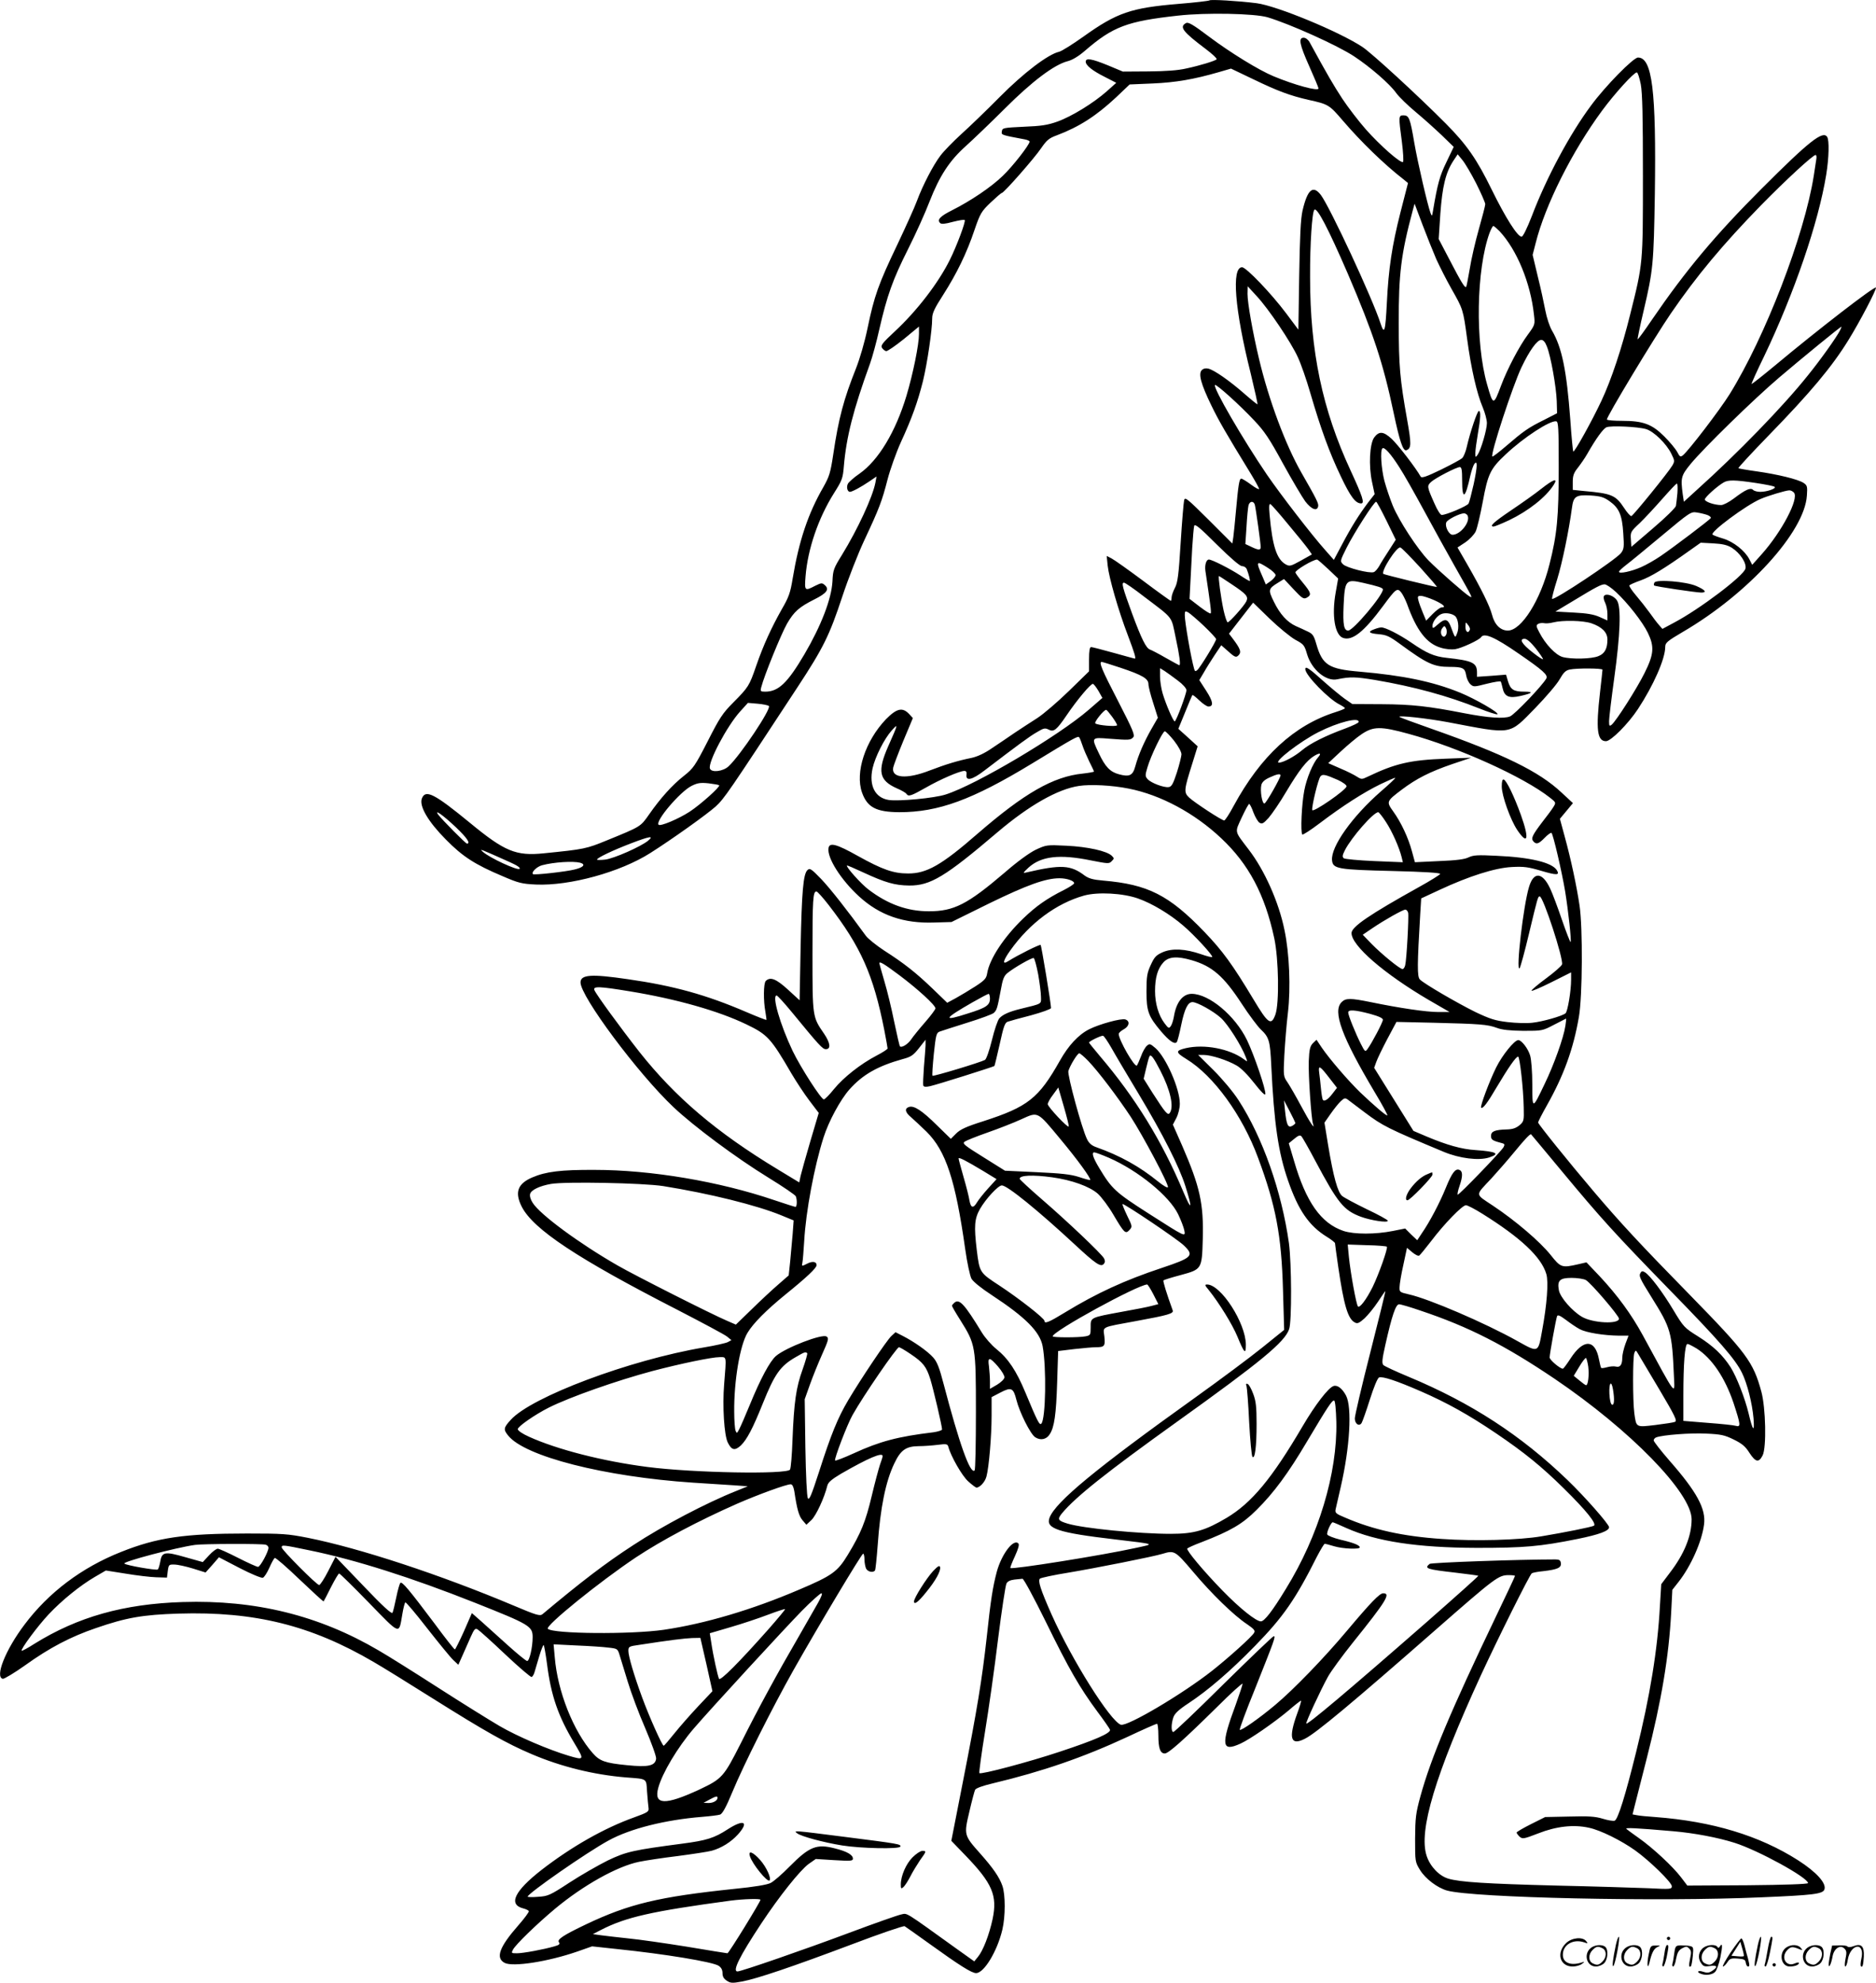 <?xml version="1.0" encoding="UTF-8"?>
<svg xmlns="http://www.w3.org/2000/svg" version="1.0" viewBox="0 0 1136.294 1200.686" preserveAspectRatio="xMidYMid meet">
  <g transform="translate(-0.382,1200.846) scale(0.1,-0.1)" fill="#000000" stroke="none">
    <path d="M7329 12006 c-3 -3 -87 -13 -186 -21 -289 -24 -374 -53 -578 -199 -66 -47 -132 -88 -146 -91 -67 -15 -215 -128 -359 -273 -80 -81 -186 -183 -234 -226 -48 -44 -105 -102 -126 -130 -44 -58 -107 -179 -143 -276 -13 -36 -67 -155 -119 -265 -114 -238 -139 -310 -179 -502 -18 -87 -47 -186 -71 -247 -73 -183 -105 -301 -137 -518 -17 -113 -24 -135 -60 -199 -93 -161 -148 -326 -186 -554 -14 -86 -23 -112 -66 -186 -63 -112 -111 -216 -155 -343 -42 -122 -47 -129 -139 -222 -64 -64 -83 -93 -155 -235 -77 -150 -87 -164 -144 -209 -70 -55 -142 -135 -211 -234 -52 -74 -48 -72 -254 -156 -127 -52 -136 -54 -384 -79 -168 -17 -236 11 -446 184 -217 178 -270 205 -292 148 -17 -46 37 -139 145 -248 102 -104 177 -152 343 -222 97 -42 118 -47 203 -51 204 -9 511 75 693 191 137 87 341 233 395 281 54 50 75 81 495 721 159 242 195 316 273 552 35 106 95 259 133 340 91 194 107 237 141 369 16 61 52 162 80 224 69 150 102 244 134 370 26 107 56 309 56 380 0 31 13 60 66 142 83 130 143 253 190 393 35 102 42 113 98 167 34 32 64 58 68 58 12 0 197 210 238 271 34 49 48 61 95 78 135 51 238 117 359 230 l82 78 140 6 c139 6 249 25 398 68 l76 22 138 -66 c145 -70 221 -98 330 -123 123 -27 127 -30 211 -128 108 -126 250 -264 365 -353 l28 -23 -46 -179 c-51 -201 -72 -340 -82 -546 -9 -176 -15 -196 -38 -126 -50 155 -307 706 -362 779 -48 62 -81 33 -111 -96 -11 -50 -16 -152 -20 -394 l-5 -326 -74 99 c-89 119 -242 279 -267 279 -65 0 -45 -255 52 -642 25 -104 44 -188 41 -188 -3 0 -39 29 -80 65 -88 77 -182 143 -217 151 -16 4 -30 1 -40 -9 -22 -22 -5 -84 57 -212 44 -91 88 -168 239 -414 28 -46 51 -88 51 -93 0 -6 -22 6 -49 26 -27 20 -53 36 -59 36 -12 0 -18 -40 -32 -195 -6 -66 -13 -137 -16 -159 l-6 -39 -143 143 c-132 131 -144 141 -149 119 -3 -13 -13 -129 -21 -258 -12 -196 -18 -241 -35 -273 -11 -21 -20 -47 -20 -58 0 -11 -2 -20 -5 -20 -2 0 -78 54 -167 121 -90 67 -176 128 -192 136 l-29 15 6 -59 c8 -74 65 -273 123 -424 40 -106 50 -139 41 -139 -2 0 -59 16 -128 35 -68 19 -130 35 -136 35 -9 0 -13 -21 -13 -73 l0 -74 -122 -119 c-68 -66 -154 -140 -193 -165 -38 -24 -99 -64 -135 -88 -36 -25 -97 -66 -136 -92 -46 -32 -89 -52 -125 -60 -84 -17 -156 -39 -253 -76 -141 -55 -235 -47 -222 18 3 14 31 88 62 163 l57 136 -23 25 c-40 42 -75 34 -140 -32 -125 -131 -188 -322 -145 -444 32 -90 86 -118 226 -119 237 0 442 75 804 295 259 158 277 167 285 159 4 -5 13 -27 20 -49 7 -22 26 -66 41 -97 16 -32 29 -59 29 -62 0 -2 -30 -8 -67 -12 -180 -18 -355 -119 -639 -365 -218 -190 -308 -241 -421 -240 -87 0 -154 23 -303 106 -130 73 -173 84 -178 47 -9 -59 76 -192 184 -291 126 -116 272 -166 458 -159 l103 3 229 113 c228 111 341 152 425 152 44 0 89 -15 89 -30 0 -5 -28 -24 -62 -41 -104 -52 -169 -98 -247 -173 -117 -113 -204 -245 -218 -332 -5 -31 -15 -42 -72 -79 -36 -23 -89 -55 -118 -71 l-52 -28 -88 85 c-101 97 -173 154 -295 232 -47 31 -97 71 -110 89 -111 153 -214 284 -270 343 -62 64 -69 68 -84 54 -25 -25 -34 -130 -41 -471 l-6 -317 -71 65 c-71 65 -107 79 -134 52 -14 -14 -15 -121 -2 -188 4 -25 7 -46 6 -48 -2 -1 -57 20 -122 48 -242 104 -439 159 -719 199 -219 32 -285 28 -285 -20 0 -85 348 -552 563 -755 124 -117 381 -308 575 -427 88 -54 163 -105 166 -113 9 -23 7 -64 -2 -64 -4 0 -61 18 -126 40 -335 114 -748 184 -1091 184 -202 1 -295 -10 -378 -46 -88 -38 -107 -90 -63 -177 70 -137 337 -314 944 -625 149 -77 284 -149 299 -161 l27 -22 -22 -12 c-12 -6 -77 -21 -144 -32 -450 -76 -1045 -299 -1171 -439 -43 -47 -45 -58 -16 -94 100 -127 583 -250 1119 -286 91 -6 203 -13 249 -16 l84 -6 -69 -28 c-179 -71 -448 -212 -624 -328 -170 -110 -318 -224 -551 -419 -15 -12 -38 -5 -175 53 -442 186 -930 347 -1246 410 -122 24 -153 26 -368 26 -379 0 -544 -24 -764 -112 -237 -94 -438 -245 -584 -440 -115 -152 -181 -318 -131 -328 8 -1 69 35 135 82 149 107 276 173 428 225 185 64 283 81 501 88 461 14 803 -71 1182 -293 54 -31 217 -132 363 -224 309 -194 443 -270 594 -334 178 -76 376 -125 571 -141 131 -10 123 -4 128 -87 3 -40 7 -84 9 -98 3 -22 -4 -27 -87 -57 -182 -65 -380 -178 -561 -318 -164 -128 -203 -209 -112 -233 17 -4 33 -12 35 -17 1 -6 -27 -44 -63 -85 -116 -132 -140 -198 -84 -228 50 -26 262 7 439 68 l91 32 157 -17 c280 -29 575 -77 610 -101 15 -10 23 -24 23 -44 0 -21 8 -35 26 -46 22 -15 33 -16 92 -5 91 17 304 89 668 226 168 64 310 112 317 109 7 -4 73 -51 147 -104 186 -134 259 -180 286 -180 48 0 128 132 159 263 19 80 19 213 0 266 -18 52 -56 107 -135 196 -98 110 -98 112 -65 252 15 65 31 125 35 133 5 10 48 25 107 39 301 72 548 157 817 282 93 44 173 79 178 79 4 0 8 -32 8 -71 0 -77 11 -109 39 -109 22 0 110 78 314 279 86 86 157 150 157 143 0 -7 -19 -63 -41 -125 -92 -248 -87 -290 29 -237 57 26 200 125 289 199 39 34 74 61 77 61 3 0 -7 -35 -23 -78 -55 -150 -40 -198 48 -152 66 33 290 220 786 655 369 323 385 335 448 335 20 0 37 -2 37 -5 0 -3 -52 -114 -116 -247 -273 -570 -393 -855 -457 -1088 -28 -103 -31 -129 -32 -256 0 -139 0 -141 30 -190 33 -53 104 -107 163 -124 158 -44 1277 -69 1907 -41 310 13 369 20 379 47 14 37 -47 105 -159 177 -235 150 -521 236 -865 262 -47 3 -97 8 -111 11 l-27 5 13 52 c7 29 40 158 73 287 90 352 134 618 148 883 l7 138 37 47 c75 95 142 245 155 348 13 95 -44 199 -210 388 -52 60 -95 115 -95 122 0 6 7 15 15 18 39 15 210 28 303 23 90 -4 112 -9 167 -36 51 -25 71 -42 96 -82 37 -56 56 -59 79 -14 24 48 19 288 -8 387 -49 179 -88 232 -436 588 -297 303 -421 437 -578 622 -154 181 -338 410 -338 419 0 5 24 52 54 105 101 179 160 341 193 534 22 123 24 542 4 675 -17 115 -52 280 -90 418 l-29 107 40 48 39 47 -68 63 c-137 129 -348 232 -791 388 -103 36 -189 68 -192 71 -10 11 165 -8 294 -32 396 -75 366 -80 529 86 64 66 131 144 147 173 24 42 37 55 62 60 43 9 198 8 198 -1 0 -5 -7 -66 -15 -138 -26 -225 -17 -295 36 -295 30 0 134 104 194 195 94 143 165 304 165 376 0 25 12 35 107 91 396 231 737 606 751 825 4 56 2 62 -20 77 -33 22 -157 52 -284 70 -58 8 -108 17 -111 19 -2 3 80 92 184 199 252 259 382 414 482 576 69 111 174 312 167 319 -9 9 -349 -253 -610 -471 -77 -64 -141 -114 -143 -113 -2 2 32 78 76 168 183 383 329 810 376 1099 17 105 19 208 6 229 -26 41 -110 -26 -397 -313 -283 -283 -460 -495 -664 -793 -46 -68 -85 -121 -87 -119 -2 2 14 79 36 172 58 248 61 283 68 704 9 631 -16 830 -102 830 -28 0 -198 -173 -284 -290 -129 -173 -271 -438 -359 -670 -30 -77 -54 -125 -62 -125 -25 0 -98 116 -181 285 -90 184 -151 272 -278 400 -172 173 -448 426 -505 464 -139 92 -518 249 -641 265 -111 14 -279 24 -286 17z m352 -102 c134 -40 424 -170 525 -237 97 -64 216 -167 254 -221 18 -25 72 -77 119 -116 47 -39 118 -103 158 -141 l72 -70 -44 -92 c-41 -84 -54 -132 -81 -292 -6 -38 -7 -39 -16 -15 -17 46 -77 303 -98 425 -25 148 -32 165 -65 165 -30 0 -31 -4 -10 -160 8 -63 11 -118 7 -122 -12 -12 -139 99 -227 199 -42 48 -106 131 -141 184 -54 83 -87 139 -198 342 -9 16 -24 27 -36 27 -33 0 -25 -41 35 -175 30 -67 55 -127 55 -132 0 -19 -146 21 -273 74 -89 37 -260 142 -392 241 -95 72 -124 88 -137 81 -43 -23 -21 -52 120 -158 40 -30 69 -58 65 -62 -12 -10 -99 -37 -183 -55 -51 -12 -125 -17 -230 -18 l-155 -1 -91 38 c-98 40 -134 46 -134 22 0 -22 39 -54 115 -92 l70 -36 -57 -51 c-80 -71 -213 -153 -300 -184 -59 -21 -98 -27 -203 -31 -124 -6 -130 -7 -133 -28 -3 -22 -8 -21 141 -49 15 -3 27 -9 27 -13 0 -19 -104 -152 -162 -207 -71 -69 -195 -152 -306 -208 -74 -37 -94 -58 -74 -78 8 -8 29 -6 77 7 36 9 69 15 72 11 8 -7 -49 -159 -90 -241 -70 -141 -201 -311 -334 -434 -74 -69 -86 -84 -77 -99 6 -9 17 -18 25 -20 8 -1 56 32 107 73 l92 76 0 -45 c0 -65 -36 -241 -76 -375 -66 -219 -170 -390 -283 -470 -34 -23 -65 -51 -71 -61 -11 -20 -4 -50 12 -50 13 0 67 29 117 63 l44 30 -7 -38 c-17 -87 -108 -283 -202 -436 -51 -82 -55 -93 -58 -161 -6 -107 -68 -268 -170 -442 -102 -173 -157 -226 -237 -226 -29 0 -31 2 -24 28 17 68 121 323 156 384 43 74 73 100 166 147 74 37 91 60 64 85 -18 16 -21 16 -60 -3 -63 -33 -65 -31 -58 57 13 165 77 352 171 502 50 79 55 91 61 165 15 177 57 342 158 620 14 39 40 133 57 210 47 204 81 300 174 485 46 91 104 220 130 288 61 156 121 248 221 337 43 39 149 140 234 225 166 166 300 267 382 288 28 7 66 30 103 62 171 148 257 180 566 214 170 19 461 13 541 -10z m2261 -406 c10 -55 13 -194 13 -553 0 -536 1 -529 -77 -840 -50 -203 -115 -398 -174 -523 -53 -114 -164 -315 -171 -308 -2 2 -11 90 -18 195 -22 294 -50 435 -111 538 -14 24 -32 78 -40 121 -8 42 -28 136 -46 207 l-31 130 18 70 c58 232 221 557 403 804 76 103 192 231 210 231 6 0 16 -33 24 -72z m-997 -600 c30 -60 55 -117 55 -126 0 -9 -18 -78 -39 -152 -21 -74 -46 -182 -55 -240 -10 -57 -19 -107 -22 -109 -7 -8 -30 29 -99 162 l-67 128 10 153 c12 165 32 249 79 321 l26 39 28 -34 c16 -19 54 -83 84 -142z m2060 145 c-2 -16 -9 -59 -15 -98 -57 -362 -294 -976 -510 -1324 -60 -96 -246 -339 -283 -370 -15 -11 -19 -9 -34 20 -10 19 -45 61 -78 94 -75 75 -128 95 -256 95 -48 0 -90 3 -92 8 -7 9 287 496 387 642 157 229 316 419 545 654 155 158 316 306 332 306 5 0 7 -12 4 -27z m-2302 -603 c21 -46 62 -127 92 -180 71 -125 71 -125 95 -302 24 -180 59 -333 95 -417 14 -33 25 -76 25 -95 0 -39 -36 -162 -56 -191 -13 -18 -14 -18 -14 10 0 17 7 68 15 115 17 97 19 140 6 140 -9 0 -53 -130 -73 -218 -6 -28 -19 -59 -27 -67 -9 -9 -67 -40 -130 -71 -87 -42 -116 -52 -122 -42 -28 51 -139 195 -176 229 -50 46 -76 48 -106 8 -27 -38 -34 -170 -13 -268 l16 -75 -39 -50 c-54 -72 -101 -146 -158 -254 l-50 -94 -52 59 c-79 88 -269 334 -354 458 -145 213 -328 528 -314 542 8 7 152 -123 237 -214 62 -65 93 -111 175 -262 55 -100 116 -203 135 -229 37 -48 72 -62 78 -29 3 17 -9 42 -102 204 -96 168 -197 439 -256 687 -39 164 -70 340 -70 395 l1 46 55 -60 c71 -76 208 -279 249 -370 18 -38 52 -135 75 -215 64 -219 116 -362 185 -506 59 -124 89 -164 123 -164 23 0 9 42 -64 200 -171 369 -245 722 -245 1170 -1 198 12 395 26 408 16 17 83 -111 203 -388 153 -357 214 -541 277 -841 37 -175 57 -233 77 -227 31 11 31 37 5 184 -44 246 -51 328 -51 584 -1 300 14 420 85 685 l11 40 47 -125 c26 -69 64 -163 84 -210z m384 168 c104 -112 187 -311 208 -505 7 -59 7 -61 -37 -121 -52 -70 -124 -207 -162 -308 -46 -123 -48 -123 -85 7 -73 256 -65 696 15 917 9 23 19 42 23 42 4 0 21 -15 38 -32z m2062 -600 c-21 -42 -121 -182 -195 -273 -149 -187 -428 -474 -671 -692 l-80 -73 -7 47 c-13 98 -10 111 48 182 80 97 380 390 536 523 135 115 371 308 377 308 2 0 -2 -10 -8 -22z m-1776 -97 c24 -58 57 -246 60 -331 l2 -74 -80 -41 c-95 -47 -123 -67 -229 -158 -43 -37 -81 -66 -83 -63 -13 13 123 427 176 539 49 103 95 167 120 167 13 0 24 -13 34 -39z m72 -731 c0 -303 -10 -408 -56 -589 -54 -217 -170 -401 -252 -401 -45 0 -81 36 -96 96 -14 53 -64 155 -149 303 l-60 104 47 31 c25 17 54 47 63 66 9 19 28 100 43 180 31 169 46 200 139 287 108 102 269 207 306 200 13 -2 15 -41 15 -277z m529 230 c47 -14 123 -88 153 -149 21 -42 21 -46 6 -72 -24 -41 -236 -302 -248 -306 -5 -1 -25 20 -43 48 -52 79 -75 89 -244 104 l-68 7 0 47 c0 39 6 56 31 87 17 22 43 59 57 84 53 93 96 152 116 161 26 11 188 4 240 -11z m-1495 -230 c27 -41 94 -160 151 -265 56 -104 140 -255 185 -335 116 -205 110 -194 88 -182 -26 15 -188 157 -247 217 -66 68 -178 239 -216 331 -17 42 -40 110 -51 151 -19 75 -26 183 -12 196 11 12 51 -33 102 -113z m451 -103 c-13 -56 -26 -109 -31 -118 -8 -15 -135 -69 -163 -69 -7 0 -27 30 -43 68 -46 103 -47 108 -21 132 26 24 154 90 174 90 11 0 14 -19 14 -79 0 -125 19 -114 50 29 7 30 18 61 24 69 20 26 19 -14 -4 -122z m1707 7 c59 -9 112 -19 116 -24 11 -10 -47 -30 -87 -30 -18 0 -37 5 -44 12 -15 15 -45 2 -116 -52 -29 -22 -64 -40 -77 -40 -41 0 -99 20 -99 34 0 13 73 79 114 103 28 16 66 16 193 -3z m-473 -61 c-3 -32 -7 -67 -9 -78 -2 -11 -64 -72 -137 -134 l-133 -114 -3 46 c-3 43 -1 47 54 98 31 30 92 96 137 147 44 50 83 92 88 92 4 0 5 -26 3 -57z m706 2 c31 -37 -74 -236 -194 -371 l-59 -66 -18 35 c-27 51 -95 105 -158 124 -31 9 -60 20 -64 24 -18 14 202 178 291 216 44 19 150 51 173 52 9 1 22 -6 29 -14z m-1118 -51 c59 -42 77 -84 84 -195 6 -85 4 -96 -14 -120 -33 -41 -406 -289 -417 -277 -3 2 11 56 31 119 31 101 71 296 89 431 9 71 24 81 113 76 60 -4 80 -10 114 -34z m-2148 -21 c6 -20 36 -236 36 -258 0 -19 -14 -19 -57 2 l-36 17 7 105 c3 58 9 116 12 129 7 26 30 29 38 5z m798 -98 l56 -115 -41 -64 c-23 -35 -50 -78 -59 -95 -10 -17 -24 -34 -33 -37 -24 -10 -165 26 -186 47 -19 19 -19 20 22 102 45 89 165 277 178 277 4 0 32 -52 63 -115z m-594 -24 c54 -64 107 -130 120 -148 l22 -32 -66 -37 c-63 -35 -69 -36 -93 -23 -54 31 -80 110 -97 298 -5 55 -3 72 6 66 6 -4 55 -59 108 -124z m2537 59 c14 -5 24 -14 21 -19 -8 -12 -226 -177 -304 -230 -35 -24 -88 -54 -118 -67 -59 -26 -134 -42 -134 -28 0 5 20 23 43 41 23 17 121 98 217 178 169 141 176 146 212 140 20 -3 49 -10 63 -15z m-1451 -6 c15 -39 -46 -114 -92 -114 -22 0 -48 51 -38 75 6 17 80 54 107 55 9 0 20 -7 23 -16z m-1367 -304 c12 0 24 -8 28 -17 14 -36 23 -73 18 -73 -3 0 -29 15 -57 34 -63 41 -171 96 -190 96 -16 0 -26 -33 -21 -69 30 -201 37 -252 32 -257 -3 -4 -33 15 -67 41 l-61 47 5 97 c3 53 8 148 11 211 4 63 9 123 12 134 4 14 31 -7 137 -113 84 -83 140 -131 153 -131z m2967 111 c50 -32 90 -93 82 -126 -11 -44 -278 -246 -434 -328 l-69 -37 -20 23 c-11 12 -37 46 -58 76 -21 29 -58 76 -82 104 -24 28 -42 55 -40 60 1 4 32 18 69 31 61 22 141 70 298 182 l65 46 76 -4 c56 -3 86 -10 113 -27z m-1888 -119 c57 -63 103 -116 101 -118 -3 -3 -318 74 -324 79 -16 17 82 168 103 160 9 -3 62 -58 120 -121z m-558 -9 l61 -58 -15 -85 c-25 -139 -5 -259 46 -275 56 -18 126 38 242 195 76 103 85 110 108 82 10 -12 26 -44 36 -70 58 -162 119 -241 205 -266 28 -9 65 -12 86 -9 40 6 147 56 158 73 18 28 82 1 225 -98 150 -103 181 -131 170 -152 -22 -41 -191 -218 -220 -230 -37 -15 -130 -9 -275 19 -220 43 -320 54 -500 55 l-180 1 -45 31 c-25 18 -81 64 -125 103 -93 84 -115 98 -115 77 0 -36 142 -182 208 -214 17 -9 32 -19 32 -22 0 -4 -26 -14 -57 -24 -250 -79 -453 -266 -617 -568 -26 -49 -52 -88 -57 -88 -15 0 -178 107 -212 138 -34 32 -32 46 18 205 l33 106 -58 53 -59 53 41 100 c22 55 42 102 44 104 3 3 21 -12 42 -32 21 -20 46 -37 55 -37 33 0 29 30 -13 95 l-42 65 28 47 c15 27 45 74 66 106 l39 58 40 -35 c44 -40 51 -42 68 -22 14 17 6 38 -36 94 l-25 33 48 62 c26 34 59 76 73 94 l25 32 101 -98 c55 -53 125 -110 155 -127 51 -27 55 -33 71 -88 28 -93 115 -166 183 -151 78 16 110 15 227 -4 240 -41 440 -96 631 -172 55 -22 105 -38 111 -36 18 6 -134 94 -228 132 -163 66 -341 103 -605 126 -190 16 -227 40 -264 170 -14 48 -21 59 -51 73 -19 9 -51 24 -72 33 -53 24 -97 73 -133 147 -36 73 -35 79 27 117 l34 21 58 -62 c52 -56 61 -61 80 -51 30 17 27 29 -24 91 -25 30 -45 58 -45 62 0 14 104 76 131 78 4 0 34 -26 67 -57z m-365 7 c26 -16 47 -36 47 -44 0 -8 -13 -24 -29 -36 l-30 -21 -19 45 c-43 97 -41 102 31 56z m-220 -99 c92 -61 103 -75 90 -104 -13 -27 -102 -127 -113 -127 -5 0 -16 33 -25 73 -16 75 -34 207 -28 207 2 0 36 -22 76 -49z m797 8 c92 -21 120 -30 120 -40 0 -36 -180 -249 -210 -249 -26 0 -33 34 -28 150 7 156 13 163 118 139z m-1326 -84 c181 -137 163 -115 191 -248 23 -106 31 -167 22 -167 -2 0 -39 20 -83 45 -43 25 -86 47 -95 50 -23 8 -51 64 -107 215 -59 161 -67 190 -50 190 6 0 62 -38 122 -85z m2858 28 c71 -66 161 -181 193 -247 40 -83 37 -129 -20 -243 -47 -95 -171 -289 -199 -313 -14 -11 -16 -8 -16 22 0 18 14 135 31 258 37 266 43 433 17 472 -19 30 -67 46 -79 27 -4 -7 -1 -25 7 -40 8 -16 14 -46 14 -68 l0 -40 -47 21 c-35 16 -78 23 -158 27 l-110 6 110 66 c140 85 166 98 188 99 10 0 41 -21 69 -47z m-1101 -49 c57 -26 75 -44 44 -44 -8 0 -32 -18 -54 -40 l-39 -40 -20 48 c-11 26 -23 59 -27 75 -6 23 -4 27 15 27 12 0 49 -12 81 -26z m-1395 -156 c41 -39 74 -75 74 -80 0 -14 -97 -173 -114 -187 -11 -10 -15 -8 -19 6 -20 70 -57 285 -57 326 0 25 2 27 21 17 11 -7 54 -43 95 -82z m1521 60 c19 -16 26 -70 13 -103 -13 -33 -11 -35 -40 42 -17 44 -35 47 -75 12 -30 -27 -35 -28 -35 -12 0 25 27 62 54 73 23 10 64 4 83 -12z m826 -44 c64 -22 97 -55 97 -98 0 -55 -16 -86 -55 -101 -40 -17 -163 -20 -217 -5 -41 12 -103 76 -140 148 -20 37 -21 44 -8 52 8 5 24 7 35 5 11 -3 36 -1 55 4 59 15 183 12 233 -5z m-736 -38 c-9 -26 -27 -15 -27 16 1 31 1 32 15 13 9 -10 14 -24 12 -29z m-142 -27 c-4 -11 -12 -18 -18 -16 -17 5 -21 36 -6 53 11 14 13 14 21 -1 5 -8 6 -25 3 -36z m540 -86 c25 -32 45 -62 45 -66 0 -5 -28 13 -62 40 -67 52 -85 83 -49 83 13 0 37 -21 66 -57z m-2515 -118 c132 -44 170 -66 170 -100 0 -14 13 -65 29 -114 l28 -89 -39 -68 c-44 -77 -79 -157 -98 -227 -15 -55 -35 -65 -100 -47 -52 14 -82 45 -120 126 -47 98 -47 98 63 89 119 -9 128 -9 144 8 13 12 0 43 -91 220 -99 191 -118 237 -99 237 5 0 55 -16 113 -35z m348 -78 c30 -22 52 -47 52 -58 0 -23 -62 -189 -71 -189 -9 0 -54 105 -73 169 -9 30 -16 77 -16 104 l0 49 28 -17 c15 -10 51 -36 80 -58z m-480 -64 l23 -41 -83 -72 c-181 -157 -685 -456 -867 -513 -68 -22 -282 -42 -344 -33 -83 13 -121 87 -98 192 16 70 71 179 116 229 41 46 39 40 -21 -95 -67 -152 -56 -207 51 -255 29 -12 56 -28 59 -34 12 -18 28 -13 116 37 89 51 207 102 235 102 11 0 15 -7 13 -22 -6 -42 34 -33 108 24 206 157 276 209 319 233 41 25 49 26 71 15 30 -16 48 -2 107 85 65 96 149 196 161 192 6 -2 21 -22 34 -44z m-1997 -90 c16 -16 -173 -299 -244 -365 -33 -31 -103 -40 -113 -14 -14 36 102 256 182 345 l48 53 59 -5 c33 -3 63 -9 68 -14z m2079 -65 c16 -22 30 -45 30 -51 0 -11 -120 -1 -132 11 -8 8 52 82 66 82 3 0 19 -19 36 -42z m1493 -32 c-1 -6 -36 -22 -78 -38 -123 -45 -217 -92 -265 -133 -45 -38 -113 -74 -139 -75 -39 0 128 129 239 185 118 60 249 93 243 61z m301 -71 c305 -83 698 -261 858 -387 37 -29 37 -30 21 -56 -9 -15 -38 -54 -64 -87 -64 -84 -73 -103 -58 -121 18 -21 32 -17 69 21 18 19 37 32 41 30 10 -7 63 -235 83 -355 19 -117 39 -301 33 -306 -2 -3 -26 57 -52 133 -26 76 -58 162 -72 191 -47 100 -100 104 -128 9 -34 -111 -81 -515 -57 -492 5 6 31 100 57 210 53 221 54 225 65 225 21 0 145 -379 135 -412 -4 -10 -47 -48 -96 -84 -49 -36 -89 -70 -89 -75 0 -5 54 18 120 51 l120 60 0 -45 c0 -67 -21 -193 -34 -203 -21 -17 -141 -51 -201 -57 -33 -4 -100 -2 -150 4 -76 9 -106 19 -195 61 -111 55 -309 170 -336 197 -17 17 -16 90 2 394 l6 97 112 52 c176 82 335 133 437 138 73 4 100 0 178 -23 95 -28 113 -27 95 3 -28 47 -160 79 -365 88 -115 6 -141 4 -169 -9 -23 -12 -74 -19 -179 -23 l-147 -7 -18 66 c-22 82 -66 176 -113 241 -43 60 -42 62 52 133 88 66 167 107 307 155 l113 38 -155 -6 c-215 -8 -305 -29 -472 -109 -35 -17 -38 -17 -65 0 -15 10 -60 33 -101 50 l-73 32 75 70 c42 39 99 87 128 106 70 47 115 48 282 2z m-1419 -42 c27 -35 45 -68 45 -83 -1 -14 -13 -63 -28 -110 -23 -70 -32 -86 -50 -88 -29 -4 -106 25 -127 48 -15 17 -16 23 -1 72 20 69 92 218 105 218 6 0 31 -26 56 -57z m873 -100 c-32 -36 -70 -127 -84 -201 -16 -81 -24 -255 -12 -267 3 -4 51 27 105 68 140 106 265 186 367 236 48 23 89 41 91 39 2 -2 -37 -39 -87 -82 -174 -152 -304 -335 -296 -417 5 -52 33 -57 367 -65 196 -5 290 -11 288 -18 -2 -5 -59 -41 -128 -79 -300 -167 -409 -241 -409 -279 0 -76 197 -246 466 -404 l128 -74 -70 0 c-71 0 -234 24 -408 60 -123 25 -151 25 -176 0 -56 -56 1 -210 199 -543 46 -76 81 -141 78 -143 -5 -5 -80 59 -165 140 -73 71 -184 200 -232 270 l-32 48 -22 -21 c-17 -18 -22 -36 -25 -109 -3 -84 15 -348 26 -381 14 -39 -19 10 -72 109 -31 58 -68 122 -82 143 -26 37 -26 40 -20 165 4 70 13 187 22 260 17 148 9 356 -21 498 -34 168 -120 362 -217 488 -88 116 -85 100 -42 194 21 45 41 82 45 82 4 0 16 -23 26 -52 11 -28 27 -56 37 -62 16 -9 24 -4 55 30 20 23 69 94 107 159 77 129 123 188 169 216 35 21 46 17 24 -8z m-228 -110 c-1 -17 -86 -167 -97 -170 -14 -5 -28 76 -19 113 5 17 20 31 49 44 45 21 67 25 67 13z m348 -28 c28 -13 52 -30 52 -38 0 -21 -204 -162 -208 -144 -4 22 36 188 50 204 12 15 29 12 106 -22z m-3748 -32 c8 -8 -112 -116 -179 -160 -68 -44 -177 -90 -188 -79 -22 22 130 200 199 235 36 18 53 21 103 16 33 -4 62 -9 65 -12z m2480 -20 c194 -38 400 -149 561 -301 166 -156 264 -340 321 -605 27 -126 31 -395 7 -462 -25 -70 -44 -57 -132 90 -128 213 -187 294 -297 409 -216 225 -344 289 -615 312 -61 5 -87 13 -111 30 -85 65 -143 68 -354 19 -22 -6 -21 -3 13 29 77 70 188 83 379 44 102 -20 110 -21 125 -5 16 16 16 18 1 33 -29 29 -147 55 -275 61 -119 6 -122 5 -185 -24 -39 -19 -111 -71 -188 -138 -226 -193 -308 -235 -460 -235 -130 0 -248 42 -366 132 -45 34 -138 138 -130 145 2 2 45 -17 97 -41 136 -63 193 -79 280 -80 128 -1 218 53 535 323 192 163 365 261 493 280 70 11 202 4 301 -16z m-4074 -235 c66 -63 90 -98 66 -98 -8 0 -147 141 -173 174 -29 39 30 -3 107 -76z m5633 32 c38 -58 81 -156 95 -214 l7 -29 -172 7 c-95 4 -179 12 -186 17 -10 9 -8 19 7 49 40 78 173 230 202 230 4 0 26 -27 47 -60z m-4469 -112 c-43 -36 -206 -108 -260 -115 -27 -3 -50 -3 -50 0 0 11 98 57 205 98 115 44 142 48 105 17z m-837 -131 c45 -20 64 -34 58 -40 -12 -12 -180 66 -221 102 -27 23 -20 20 163 -62z m425 -3 c35 -10 21 -28 -34 -41 -50 -13 -246 -35 -252 -28 -12 11 24 46 56 54 72 19 187 26 230 15z m1505 -256 c195 -252 271 -423 337 -757 11 -57 20 -107 20 -112 0 -4 -30 -24 -67 -43 -96 -50 -200 -132 -258 -203 -27 -34 -55 -62 -61 -62 -16 -1 -140 192 -189 293 -76 160 -127 336 -97 336 5 0 47 -46 93 -102 165 -201 185 -223 205 -223 32 0 27 38 -11 94 -70 102 -70 98 -70 481 0 333 3 380 24 380 6 0 39 -37 74 -82z m1875 39 c83 -29 192 -94 273 -164 66 -56 183 -183 175 -190 -2 -3 -33 5 -67 17 -96 33 -175 37 -233 12 -40 -18 -50 -29 -72 -77 -22 -48 -26 -69 -26 -161 0 -120 12 -151 89 -242 49 -57 80 -79 94 -65 5 5 17 53 28 107 20 96 40 136 68 136 28 0 127 -55 172 -96 42 -38 124 -167 151 -238 11 -29 11 -29 -12 -12 -87 64 -240 93 -352 67 -63 -15 -63 -25 4 -66 164 -100 339 -340 434 -598 108 -290 142 -470 151 -802 l7 -240 -134 -108 c-73 -59 -257 -196 -408 -304 -597 -427 -842 -629 -879 -725 -25 -66 48 -91 399 -132 251 -30 240 -26 120 -52 -199 -44 -746 -131 -756 -121 -3 2 10 34 27 71 21 46 28 71 21 78 -30 30 -102 -66 -131 -173 -24 -92 -36 -165 -61 -399 -28 -251 -57 -430 -142 -862 l-72 -367 85 -88 c164 -170 195 -243 165 -386 -21 -97 -58 -192 -89 -229 l-22 -27 -101 72 c-330 237 -302 220 -342 212 -20 -4 -162 -54 -317 -112 -270 -101 -651 -233 -674 -233 -33 0 12 91 145 292 108 163 233 320 286 359 l43 30 112 -7 c100 -6 113 -5 113 9 0 23 -36 44 -109 62 -111 29 -155 11 -274 -109 -45 -46 -97 -91 -115 -100 -21 -11 -98 -24 -220 -36 -459 -48 -638 -91 -899 -215 -138 -66 -178 -92 -163 -109 7 -10 1 -16 -28 -24 -65 -19 -190 -42 -227 -42 -34 0 -35 1 -24 22 16 31 144 155 254 247 173 144 378 258 510 285 39 8 144 24 235 35 91 12 183 26 205 32 58 16 116 52 158 98 70 78 37 95 -61 32 -81 -53 -129 -68 -275 -87 -296 -39 -339 -48 -452 -102 -58 -29 -163 -89 -232 -134 -119 -78 -130 -82 -190 -86 -34 -3 -63 -2 -63 1 0 19 359 269 490 340 131 72 343 125 565 143 50 4 99 10 111 14 14 6 36 45 74 137 68 164 240 507 370 738 148 262 413 705 422 705 4 0 8 -16 8 -36 0 -19 5 -44 10 -55 11 -20 44 -26 54 -10 3 5 10 73 16 152 16 227 48 386 101 496 38 80 70 103 146 104 32 0 85 4 117 8 53 7 59 5 64 -12 15 -57 83 -176 120 -209 23 -21 46 -38 50 -38 21 0 53 35 61 68 15 56 31 244 31 368 l0 112 54 28 c65 34 78 28 96 -44 19 -76 85 -208 114 -227 32 -21 68 -14 88 18 28 42 39 121 45 313 l6 191 99 12 c54 6 112 11 128 11 54 0 59 6 53 65 -7 63 -27 53 200 95 185 34 221 44 214 63 -38 105 -60 177 -56 182 4 3 50 18 104 32 128 35 129 35 134 216 6 218 -17 319 -125 568 l-56 127 21 40 c12 24 21 60 21 87 0 90 -83 279 -147 336 -33 28 -36 29 -53 14 -10 -9 -26 -37 -35 -63 -10 -26 -21 -51 -25 -56 -13 -14 -110 155 -110 191 0 7 14 19 30 28 34 18 40 50 10 60 -25 8 -156 -28 -218 -59 -66 -33 -126 -98 -178 -190 -129 -229 -194 -280 -463 -367 -105 -33 -141 -50 -166 -75 l-32 -32 -84 82 c-90 89 -139 121 -169 111 -29 -9 -24 -33 13 -63 17 -15 59 -54 93 -87 117 -116 175 -292 234 -710 12 -85 29 -163 38 -180 10 -18 61 -59 124 -100 204 -134 290 -221 307 -308 24 -129 19 -443 -8 -470 -11 -11 -24 15 -96 188 -55 132 -103 205 -176 264 -30 24 -69 69 -88 100 -105 172 -136 206 -166 181 -8 -7 -15 -15 -15 -19 0 -4 22 -42 50 -86 93 -148 95 -158 95 -557 0 -190 -3 -350 -8 -354 -26 -26 -93 163 -188 525 -25 96 -39 132 -62 158 -33 38 -117 97 -186 132 l-43 22 -25 -23 c-28 -26 -183 -257 -261 -388 -64 -108 -105 -209 -177 -434 -47 -145 -60 -175 -68 -160 -6 11 -12 135 -15 309 l-4 290 32 90 c18 50 50 129 71 176 41 92 45 104 29 114 -28 17 -246 -67 -306 -118 -37 -32 -94 -138 -159 -297 -26 -63 -54 -128 -63 -145 -14 -28 -16 -28 -23 -10 -4 11 -8 62 -8 113 -2 187 35 406 81 480 35 58 114 137 228 230 131 106 190 162 190 179 0 22 -26 26 -59 8 -31 -16 -32 -15 -27 7 3 13 7 72 11 132 10 178 61 451 117 626 31 98 102 229 157 291 80 90 172 142 323 184 50 13 64 23 98 66 l40 51 0 -34 c-1 -18 -5 -77 -10 -132 -4 -54 -6 -104 -4 -111 4 -9 15 -10 42 -4 45 10 383 117 389 122 2 3 16 62 32 132 23 105 31 130 48 136 11 4 75 22 142 39 66 18 121 38 121 44 -1 32 -58 377 -63 382 -5 5 -136 -60 -198 -99 -36 -23 -30 4 15 67 117 164 278 284 446 331 83 23 235 15 328 -18z m1635 -86 c5 -20 -9 -284 -18 -318 -3 -13 -10 -23 -16 -23 -16 0 -125 89 -188 153 l-53 55 59 40 c72 49 184 112 199 112 7 0 14 -8 17 -19z m-2241 -372 c9 -52 17 -113 17 -136 1 -47 10 -41 -124 -74 -69 -17 -107 -34 -128 -57 -10 -11 -30 -70 -45 -132 -16 -65 -34 -115 -42 -120 -27 -15 -312 -101 -318 -96 -3 3 1 62 8 132 12 112 15 127 34 135 12 4 87 29 168 54 81 25 154 52 162 60 18 18 21 29 41 135 12 69 20 89 41 106 42 34 148 94 159 91 5 -2 17 -46 27 -98z m929 85 c125 -36 195 -97 304 -264 45 -69 97 -138 115 -155 51 -48 57 -69 64 -220 17 -350 42 -525 102 -697 62 -179 127 -273 234 -339 28 -17 50 -35 50 -39 0 -5 9 -71 20 -146 34 -231 58 -312 100 -334 16 -9 26 -4 59 25 21 20 58 65 81 100 23 36 44 65 45 65 2 0 -39 -167 -91 -371 -52 -203 -94 -384 -94 -400 0 -33 26 -51 41 -28 5 8 28 72 50 142 24 76 47 131 56 134 21 8 106 -20 253 -84 156 -68 288 -141 455 -254 173 -117 277 -202 411 -334 136 -134 201 -215 182 -226 -15 -8 -179 -41 -318 -64 -134 -23 -405 -30 -603 -16 -237 16 -416 56 -585 129 -58 24 -63 29 -58 52 3 14 17 75 31 135 55 239 69 480 32 552 -23 43 -52 66 -76 58 -31 -10 -110 -112 -187 -243 -186 -317 -308 -464 -460 -555 -130 -77 -197 -97 -339 -97 -192 0 -530 33 -625 62 -59 18 -63 26 -34 62 84 101 272 250 699 556 507 363 650 481 677 559 17 46 15 400 -1 521 -44 313 -159 641 -306 867 -33 51 -97 127 -151 181 l-93 92 34 0 c45 0 144 -32 199 -64 28 -16 69 -58 108 -108 38 -49 64 -75 66 -66 5 25 -67 236 -111 328 -72 148 -230 280 -335 280 -54 0 -94 -51 -108 -139 -4 -22 -12 -48 -19 -57 -11 -15 -14 -13 -37 17 -37 49 -58 120 -58 196 0 82 16 136 51 174 32 35 83 38 170 13z m-1770 -91 c111 -83 219 -182 219 -201 0 -6 -28 -44 -63 -84 -35 -40 -73 -87 -85 -105 -20 -29 -57 -51 -67 -41 -3 2 -18 69 -35 149 -16 80 -43 191 -60 247 -16 56 -30 104 -30 107 0 14 26 -1 121 -72z m-1631 -98 c280 -46 535 -118 705 -200 127 -61 148 -83 273 -298 29 -49 77 -122 108 -163 l57 -75 -51 -172 c-28 -95 -54 -189 -59 -210 l-8 -39 -132 80 c-370 224 -618 435 -836 710 -116 148 -262 348 -273 375 -9 24 28 23 216 -8z m2180 -43 c0 -41 -22 -56 -134 -91 -155 -50 -149 -34 29 68 49 28 93 51 97 51 4 0 8 -13 8 -28z m2302 -93 c54 -15 78 -26 78 -36 0 -15 -66 -140 -93 -177 -14 -19 -16 -17 -40 30 -33 65 -77 174 -77 191 0 19 41 16 132 -8z m1183 -75 c-10 -68 -69 -234 -125 -349 -75 -157 -75 -157 -75 -3 0 75 -6 151 -13 174 -12 42 -52 94 -72 94 -23 0 -97 -91 -134 -166 -41 -83 -98 -235 -91 -243 10 -9 37 26 95 125 71 119 116 184 129 184 10 0 32 -193 34 -308 2 -80 1 -85 -26 -108 -21 -17 -41 -24 -75 -25 -73 -2 -97 -11 -97 -39 0 -24 8 -29 73 -46 9 -3 10 -9 3 -22 -14 -26 -273 -294 -278 -288 -3 3 2 26 11 52 21 61 20 90 -1 98 -24 10 -45 -18 -82 -109 -36 -89 -98 -207 -144 -273 l-29 -44 -37 35 -36 36 -75 -15 c-106 -21 -233 -21 -298 0 -137 46 -228 175 -301 427 l-31 104 33 27 c25 21 35 24 44 15 6 -7 44 -73 83 -147 137 -257 172 -301 277 -340 60 -22 163 -38 163 -24 0 5 -58 37 -128 70 -70 34 -137 70 -149 80 -27 23 -53 116 -85 309 l-22 135 37 53 c21 30 48 64 62 77 21 20 27 21 43 9 10 -8 57 -43 102 -77 109 -82 141 -98 479 -239 96 -40 212 -54 274 -34 70 23 46 36 -83 45 -83 5 -174 31 -295 82 l-80 34 -119 191 -119 191 13 36 c7 20 37 82 67 139 l55 103 226 -5 c279 -7 325 -10 382 -31 31 -12 80 -17 160 -18 114 0 116 0 185 36 39 20 72 37 74 38 2 0 0 -21 -4 -46z m-2750 -130 c21 -38 97 -166 168 -284 144 -240 243 -435 281 -555 44 -140 38 -154 -13 -33 -129 307 -291 570 -505 821 -36 43 -66 80 -66 82 0 8 75 44 85 41 6 -1 28 -34 50 -72z m-139 -81 c62 -65 177 -217 257 -338 74 -114 231 -409 225 -426 -2 -6 -28 9 -59 34 -112 91 -230 157 -374 208 -29 10 -45 24 -57 49 -31 62 -120 389 -113 413 11 35 55 107 66 107 5 0 30 -21 55 -47z m436 -58 c61 -118 83 -217 58 -255 -12 -19 -26 -3 -105 120 l-54 86 15 63 c8 35 17 68 21 74 8 13 26 -12 65 -88z m1028 -50 l42 -54 -27 -35 c-27 -36 -51 -51 -59 -37 -3 5 -8 35 -11 67 -3 33 -8 77 -11 98 -6 47 4 42 66 -39z m-1583 -288 c-4 -12 -127 119 -127 135 0 8 14 34 32 57 l32 44 33 -114 c18 -62 32 -117 30 -122z m1373 21 c0 -4 -9 -12 -20 -18 -25 -13 -34 7 -43 95 l-6 60 34 -65 c19 -36 34 -68 35 -72z m-1424 -97 c102 -122 188 -240 181 -248 -2 -2 -33 6 -68 18 -50 16 -106 22 -256 29 l-192 9 -131 82 c-116 72 -129 83 -113 94 10 7 72 32 138 55 66 23 158 59 204 80 104 47 95 52 237 -119z m3037 -194 c240 -289 320 -377 658 -724 296 -303 394 -416 434 -498 32 -65 62 -184 70 -276 7 -89 -5 -76 -30 31 -22 91 -72 220 -109 279 -47 73 -104 128 -196 186 -85 53 -89 58 -151 161 -66 110 -141 209 -172 228 -13 8 -20 8 -26 -3 -12 -19 -7 -31 66 -148 118 -189 124 -209 136 -481 5 -113 19 -132 -189 251 -70 128 -152 240 -261 357 l-80 84 -52 -12 c-97 -22 -104 -20 -165 57 -65 81 -211 206 -349 298 -111 74 -110 58 -10 165 34 37 97 109 139 160 65 79 92 107 101 108 0 0 85 -101 186 -223z m-2742 80 c178 -78 366 -232 419 -342 17 -35 33 -78 37 -96 8 -43 12 -45 -218 102 -200 128 -221 148 -297 274 -38 63 -48 95 -30 95 7 0 47 -15 89 -33z m-763 -79 l82 -50 -51 -56 c-28 -31 -58 -69 -67 -84 -23 -39 -38 -35 -46 10 -3 21 -19 85 -36 143 -16 57 -30 107 -30 112 0 10 43 -12 148 -75z m419 -39 c117 -16 226 -55 276 -99 23 -21 66 -78 95 -128 66 -112 73 -118 97 -92 18 20 18 22 -14 87 -17 36 -30 67 -28 70 7 6 330 -211 371 -250 65 -62 52 -75 -134 -137 -223 -74 -393 -152 -585 -269 -98 -60 -125 -71 -125 -51 0 15 -155 136 -272 213 -121 79 -121 79 -138 217 -17 144 -14 188 20 248 36 62 110 142 132 142 33 0 221 -153 443 -359 126 -117 157 -138 175 -116 8 10 8 19 1 33 -15 28 -224 226 -378 359 -73 63 -133 119 -133 123 0 22 80 25 197 9z m-2357 -53 c281 -45 568 -116 718 -178 l73 -30 -6 -82 c-4 -44 -11 -119 -15 -166 l-9 -85 -63 -55 c-35 -30 -107 -97 -160 -149 l-97 -94 -53 23 c-92 39 -559 275 -663 335 -232 133 -471 309 -515 380 -13 20 -19 42 -15 54 7 24 58 48 126 60 86 15 556 6 679 -13z m4963 -168 c232 -145 357 -262 387 -365 14 -46 4 -184 -26 -345 -24 -133 -21 -132 -150 -60 -197 110 -535 255 -656 282 -56 13 -58 14 -57 44 0 17 10 78 23 135 l22 103 32 -27 c17 -14 36 -24 42 -20 5 3 37 42 71 86 80 106 190 219 212 219 9 0 54 -23 100 -52z m-579 -199 c8 -8 -49 -168 -86 -244 -38 -76 -78 -129 -89 -118 -10 10 -45 202 -55 301 l-7 74 116 -4 c63 -1 118 -6 121 -9z m1205 -202 c28 -14 201 -216 201 -234 0 -35 -159 -27 -224 11 -60 35 -132 118 -140 161 -11 59 5 75 77 75 34 0 73 -6 86 -13z m-2619 -87 l30 -59 -38 -10 c-20 -6 -102 -22 -181 -36 -196 -36 -191 -34 -191 -94 0 -46 -1 -49 -31 -55 -41 -8 -199 -8 -199 0 0 31 511 310 572 314 4 0 21 -27 38 -60z m1620 -99 c290 -97 509 -209 810 -412 458 -310 830 -691 830 -851 0 -101 -45 -211 -132 -324 l-52 -69 -8 -132 c-14 -264 -60 -546 -144 -884 -65 -263 -110 -408 -130 -416 -9 -3 -41 2 -73 12 -46 14 -86 16 -202 13 l-146 -3 -86 -43 c-48 -24 -87 -47 -87 -51 0 -4 8 -15 18 -25 18 -15 25 -14 113 20 109 43 215 55 308 34 70 -15 193 -76 279 -137 88 -63 222 -194 222 -217 0 -18 -7 -19 -142 -12 -79 3 -330 11 -558 16 -426 11 -583 21 -654 42 -56 17 -110 74 -131 138 -50 151 52 491 327 1090 103 223 297 613 310 621 6 4 37 10 70 13 86 10 110 21 106 49 -2 17 -10 22 -33 22 -226 0 -752 -19 -762 -27 -34 -28 -18 -33 156 -53 74 -9 137 -17 139 -19 2 -2 -138 -127 -310 -278 -480 -420 -724 -625 -732 -617 -5 5 87 204 132 285 18 32 85 124 149 204 205 255 232 300 185 300 -22 0 -75 -55 -218 -225 -139 -166 -325 -358 -436 -451 -99 -83 -207 -158 -215 -151 -3 3 38 115 92 247 119 299 127 320 114 320 -6 0 -142 -131 -304 -290 -161 -160 -298 -290 -304 -290 -14 0 -14 48 0 89 8 23 32 46 93 86 118 78 254 195 401 346 172 176 246 283 376 542 22 42 43 77 47 77 4 0 29 -7 56 -15 53 -16 156 -20 156 -7 0 13 -37 28 -119 47 -40 10 -75 24 -78 31 -5 13 23 74 33 74 4 0 41 -16 83 -35 181 -81 429 -119 791 -120 287 0 380 8 609 54 133 27 191 49 191 71 0 18 -148 186 -252 286 -283 272 -583 467 -962 625 -77 32 -146 64 -153 71 -10 11 -8 34 12 123 40 178 63 245 83 245 10 0 69 -17 132 -39z m963 -112 c40 -21 145 -38 239 -39 l56 0 -19 -50 c-10 -28 -19 -65 -19 -83 0 -43 -13 -61 -39 -54 -12 3 -36 1 -53 -4 -18 -5 -34 -7 -36 -4 -2 2 -8 25 -13 51 -23 124 -95 126 -173 5 -22 -34 -42 -61 -46 -61 -17 0 -80 53 -80 68 0 21 38 231 45 250 4 10 18 4 53 -22 26 -20 64 -46 85 -57z m708 -117 c92 -59 171 -176 223 -330 43 -131 45 -147 14 -138 -13 4 -89 12 -170 18 l-148 12 0 151 c0 194 9 315 25 315 6 0 31 -13 56 -28z m-4762 -33 c76 -51 96 -76 120 -153 19 -62 71 -284 71 -304 0 -5 -24 -13 -52 -17 -216 -26 -325 -55 -482 -127 -59 -27 -111 -47 -114 -44 -7 8 74 220 106 276 65 116 267 410 281 410 5 0 36 -18 70 -41z m4535 -214 c96 -162 110 -191 95 -197 -9 -4 -63 -12 -119 -19 -118 -14 -115 -16 -127 71 -10 74 -10 340 0 365 8 19 9 19 23 -5 8 -14 65 -110 128 -215z m-5161 219 c3 -3 -10 -48 -28 -99 -39 -108 -52 -196 -61 -426 -3 -91 -10 -172 -15 -180 -18 -30 -588 -20 -864 16 -272 35 -547 106 -717 183 -40 18 -68 37 -68 46 0 16 104 88 187 130 130 65 412 164 629 222 172 45 359 84 407 84 43 0 41 11 27 -164 -11 -131 0 -309 22 -353 23 -47 43 -51 79 -18 37 36 72 102 133 254 72 179 106 228 201 282 53 31 58 32 68 23z m4731 -82 c6 -49 -1 -112 -13 -112 -4 0 -22 13 -41 29 l-34 28 34 56 c18 31 37 54 40 52 4 -3 10 -26 14 -53z m-3575 1 c23 -27 40 -56 39 -66 -2 -11 -22 -30 -45 -44 l-43 -25 0 45 c0 24 -3 65 -6 91 -9 59 3 59 55 -1z m3725 -140 c10 -62 7 -95 -6 -91 -8 3 -14 28 -16 66 -3 68 12 85 22 25z m-1676 -194 c7 -311 -107 -691 -306 -1013 -82 -135 -130 -196 -151 -196 -29 0 -127 78 -232 186 -116 119 -220 244 -214 255 3 4 42 22 88 39 175 68 246 109 332 195 104 103 192 222 306 415 125 210 152 251 164 247 6 -2 11 -55 13 -128z m-2748 -208 c0 -5 -7 -28 -16 -52 -8 -24 -31 -109 -50 -189 -37 -156 -65 -225 -145 -357 -62 -102 -94 -126 -295 -211 -285 -122 -569 -206 -819 -243 -200 -29 -673 -25 -703 6 -17 18 313 285 533 432 157 104 375 220 615 326 129 56 296 117 323 117 10 0 17 -14 22 -42 16 -108 28 -151 50 -176 l23 -27 31 29 c28 27 78 134 96 208 5 20 26 38 83 72 165 95 252 132 252 107z m-3736 -537 c9 -3 16 -11 16 -18 0 -24 -50 -116 -63 -116 -8 0 -63 25 -122 55 -59 30 -114 55 -122 55 -9 0 -33 -18 -53 -40 l-38 -41 -107 30 c-125 36 -141 32 -151 -30 -4 -21 -10 -42 -15 -45 -11 -6 -191 25 -202 36 -12 11 313 97 428 113 48 7 412 8 429 1z m265 -34 c278 -57 615 -164 1001 -317 332 -132 350 -142 350 -209 0 -60 -19 -144 -33 -144 -7 0 -59 43 -117 95 -58 52 -130 117 -161 145 l-57 50 -48 -110 c-27 -60 -52 -110 -55 -110 -4 0 -60 71 -124 158 -154 205 -196 255 -206 245 -5 -5 -16 -44 -25 -88 -9 -44 -19 -86 -23 -93 -5 -9 -60 41 -176 163 l-169 176 -44 -86 c-24 -47 -49 -85 -55 -85 -15 0 -227 213 -227 228 0 16 6 16 169 -18z m5349 -127 c112 -134 251 -269 329 -320 42 -29 51 -39 43 -52 -11 -22 -153 -150 -253 -229 -180 -142 -515 -340 -554 -328 -63 20 -297 393 -419 666 -68 153 -85 207 -71 219 7 5 84 22 172 36 162 27 515 97 570 114 72 22 77 19 183 -106z m-5632 -39 c8 3 26 30 39 60 13 30 28 57 33 60 5 3 73 -56 151 -131 78 -74 143 -134 145 -132 2 2 22 41 45 87 23 45 45 82 49 82 4 0 85 -79 180 -177 195 -200 181 -195 203 -68 6 36 14 67 18 70 4 2 64 -69 133 -158 70 -89 140 -175 157 -191 l31 -29 25 56 c14 31 36 82 50 113 21 47 27 54 42 45 10 -6 85 -73 167 -151 82 -77 154 -139 160 -137 5 2 13 14 17 28 4 13 17 57 29 98 12 40 24 70 27 67 3 -3 12 -54 20 -113 24 -192 68 -319 166 -481 61 -102 61 -104 -34 -76 -121 36 -311 117 -419 180 -63 37 -232 142 -375 234 -143 92 -304 193 -358 224 -361 212 -746 307 -1187 293 -356 -11 -636 -90 -898 -253 -40 -26 -75 -44 -77 -42 -8 8 98 151 164 221 80 85 190 174 279 226 l67 39 120 -19 c66 -11 149 -21 185 -22 l65 -2 5 40 c5 38 7 40 40 39 19 0 70 -11 112 -24 l77 -24 41 46 40 46 125 -65 c69 -36 133 -62 141 -59z m4742 -266 c140 -286 205 -399 313 -545 39 -52 73 -101 76 -109 7 -20 -88 -62 -306 -134 -183 -61 -476 -139 -485 -129 -3 3 12 115 34 250 22 134 58 387 79 561 22 175 45 326 51 337 6 13 23 21 48 24 20 2 42 4 49 5 7 1 70 -116 141 -260z m-1379 115 c-18 -32 -72 -125 -119 -208 -124 -213 -243 -431 -349 -643 -104 -205 -113 -215 -250 -280 -209 -97 -279 -95 -250 10 24 89 117 245 214 358 102 119 555 611 655 713 58 59 112 107 119 107 8 0 0 -21 -20 -57z m-300 -160 c-180 -203 -292 -315 -300 -301 -8 16 -36 143 -47 219 l-9 57 126 37 c69 20 171 54 226 75 55 21 102 36 104 34 2 -2 -43 -56 -100 -121z m-376 -214 l36 -162 -86 -91 c-47 -50 -112 -124 -144 -164 -32 -40 -61 -74 -65 -75 -8 -3 -87 173 -131 293 -49 133 -83 249 -83 281 0 26 3 28 68 37 187 29 272 39 318 41 l50 1 37 -161z m-593 102 c54 -6 55 -7 67 -46 7 -22 29 -94 49 -160 20 -66 67 -193 106 -282 38 -89 68 -172 66 -185 -6 -43 -47 -52 -176 -39 -133 13 -166 25 -208 73 -118 134 -213 374 -230 581 l-7 78 139 -7 c76 -3 164 -9 194 -13z m660 -909 c0 -17 -25 -32 -54 -32 l-31 1 35 19 c39 21 50 24 50 12z m5790 -203 c126 -11 269 -38 370 -70 145 -46 445 -211 445 -244 0 -6 -141 -11 -365 -13 l-366 -2 -38 50 c-49 65 -172 179 -256 238 -36 25 -69 50 -75 55 -10 9 55 6 285 -14z m-5530 -415 c0 -12 -192 -324 -200 -324 -4 0 -115 18 -246 40 -131 21 -291 44 -354 50 -63 7 -137 15 -165 19 l-50 7 50 26 c151 77 303 112 785 177 79 10 180 13 180 5z M9340 9049 c-36 -29 -118 -87 -182 -130 -108 -73 -136 -99 -107 -99 6 0 48 17 93 38 117 56 224 140 271 215 27 43 -1 34 -75 -24z M10025 8481 c-4 -7 -5 -15 -2 -18 6 -6 249 -42 285 -43 37 0 25 16 -30 40 -63 27 -240 41 -253 21z M8328 8198 c-42 -15 -34 -25 26 -30 47 -4 65 -12 128 -58 165 -121 206 -140 302 -140 80 0 93 -7 100 -49 3 -21 15 -46 26 -56 19 -17 22 -17 100 3 44 11 82 17 84 13 2 -3 7 -21 11 -39 11 -52 39 -64 108 -48 75 17 82 26 23 26 -63 0 -83 12 -98 62 l-12 41 -88 -7 -88 -6 0 26 c0 59 -27 72 -185 89 -74 8 -120 28 -210 90 -76 52 -161 95 -185 94 -8 0 -27 -5 -42 -11z M9100 7246 c0 -56 52 -201 94 -264 64 -95 74 -54 22 91 -41 114 -87 209 -104 215 -8 2 -12 -10 -12 -42z M7324 4198 c65 -81 145 -211 175 -284 42 -102 51 -110 51 -48 -1 131 -151 364 -235 364 -15 0 -14 -5 9 -32z M5656 2495 c-40 -43 -116 -163 -116 -184 0 -23 25 -5 73 55 57 69 90 129 85 152 -3 13 -12 8 -42 -23z M4833 906 c24 -18 159 -55 272 -73 112 -18 346 -23 352 -7 5 15 -7 17 -337 59 -314 40 -312 40 -287 21z M5531 761 c-39 -39 -71 -112 -71 -164 0 -26 2 -28 16 -16 8 7 27 36 41 63 14 28 41 72 59 99 40 55 40 57 14 57 -11 0 -37 -17 -59 -39z M4546 768 c14 -47 106 -160 119 -147 12 13 -19 81 -56 123 -44 50 -75 62 -63 24z M7554 3615 c3 -10 11 -108 16 -219 6 -110 15 -205 20 -210 15 -15 25 63 25 199 0 105 -4 140 -21 184 -11 30 -26 57 -34 59 -9 3 -11 -1 -6 -13z M8652 4899 c-35 -13 -71 -44 -103 -86 -28 -37 -38 -73 -20 -73 15 0 151 140 151 155 0 8 -1 15 -2 14 -2 0 -14 -4 -26 -10z M9791 230 c-18 -85 -24 -135 -15 -127 12 11 43 177 33 177 -4 0 -12 -22 -18 -50z M10100 270 c0 -5 5 -10 10 -10 6 0 10 5 10 10 0 6 -4 10 -10 10 -5 0 -10 -4 -10 -10z M10651 230 c-18 -85 -24 -135 -15 -127 12 11 43 177 33 177 -4 0 -12 -22 -18 -50z M10711 203 c-7 -42 -15 -82 -18 -90 -3 -7 -1 -13 5 -13 5 0 17 37 26 83 19 95 19 97 8 97 -4 0 -14 -34 -21 -77z M9491 243 c-63 -59 -40 -143 38 -143 20 0 46 7 57 16 18 14 18 15 -6 7 -64 -19 -110 0 -110 48 0 61 63 98 130 75 22 -8 23 -7 11 8 -22 27 -85 21 -120 -11z M10486 185 c-31 -47 -52 -85 -46 -85 5 0 17 11 26 25 15 23 23 26 63 23 39 -3 46 -6 49 -25 2 -13 8 -23 13 -23 11 0 11 6 0 50 -6 19 -15 54 -21 78 -6 23 -14 42 -19 42 -4 0 -33 -38 -65 -85z m80 -22 c-2 -3 -20 -3 -40 -1 l-35 3 27 42 27 43 12 -42 c7 -23 11 -43 9 -45z M9643 215 c-50 -35 -31 -115 27 -115 17 0 39 9 50 20 22 22 27 79 8 98 -16 16 -59 15 -85 -3z m68 -5 c25 -14 25 -54 -1 -80 -23 -23 -33 -24 -61 -10 -25 14 -25 54 1 80 23 23 33 24 61 10z M9853 215 c-50 -35 -31 -115 27 -115 17 0 39 9 50 20 22 22 27 79 8 98 -16 16 -59 15 -85 -3z m68 -5 c25 -14 25 -54 -1 -80 -23 -23 -33 -24 -61 -10 -25 14 -25 54 1 80 23 23 33 24 61 10z M9990 173 c-12 -56 -8 -100 5 -48 13 57 26 83 48 93 20 9 19 10 -10 9 -31 0 -33 -2 -43 -54z M10086 183 c-4 -27 -9 -56 -12 -65 -3 -10 -1 -18 4 -18 5 0 14 26 21 57 13 68 13 73 2 73 -5 0 -12 -21 -15 -47z M10145 181 c-3 -25 -8 -54 -11 -63 -3 -10 -1 -18 4 -18 6 0 14 21 18 47 7 36 15 51 36 63 25 13 29 13 43 -1 13 -13 14 -24 6 -60 -9 -41 -8 -59 5 -47 3 3 8 31 11 61 5 53 4 56 -18 61 -13 3 -38 4 -56 4 -29 -1 -32 -4 -38 -47z M10323 215 c-30 -21 -38 -62 -17 -92 14 -22 21 -25 55 -20 45 6 50 -5 14 -29 -20 -13 -31 -14 -55 -6 -30 11 -44 -1 -14 -12 30 -12 71 -6 87 12 9 10 23 49 31 87 14 68 13 93 -3 66 -6 -9 -11 -10 -15 -2 -10 16 -58 14 -83 -4z m68 -5 c25 -14 25 -54 -1 -80 -23 -23 -33 -24 -61 -10 -25 14 -25 54 1 80 23 23 33 24 61 10z M10823 215 c-47 -33 -32 -115 21 -115 31 0 56 10 56 21 0 5 -11 4 -24 -2 -55 -25 -89 38 -45 82 20 20 31 21 74 3 18 -7 18 -6 6 9 -17 21 -59 22 -88 2z M10953 215 c-50 -35 -31 -115 27 -115 17 0 39 9 50 20 22 22 27 79 8 98 -16 16 -59 15 -85 -3z m68 -5 c25 -14 25 -54 -1 -80 -23 -23 -33 -24 -61 -10 -25 14 -25 54 1 80 23 23 33 24 61 10z M11090 178 c-5 -27 -10 -57 -10 -66 1 -27 16 5 24 51 9 47 47 71 72 45 13 -13 14 -24 6 -62 -5 -25 -6 -46 -1 -46 5 0 12 19 15 42 7 43 33 78 59 78 23 0 33 -29 23 -73 -5 -22 -6 -42 -3 -45 10 -11 15 6 18 58 3 64 -15 81 -63 63 -18 -7 -32 -7 -36 -2 -3 5 -25 8 -49 7 l-44 -1 -11 -49z M10740 110 c0 -5 5 -10 10 -10 6 0 10 5 10 10 0 6 -4 10 -10 10 -5 0 -10 -4 -10 -10z"></path>
  </g>
</svg>
